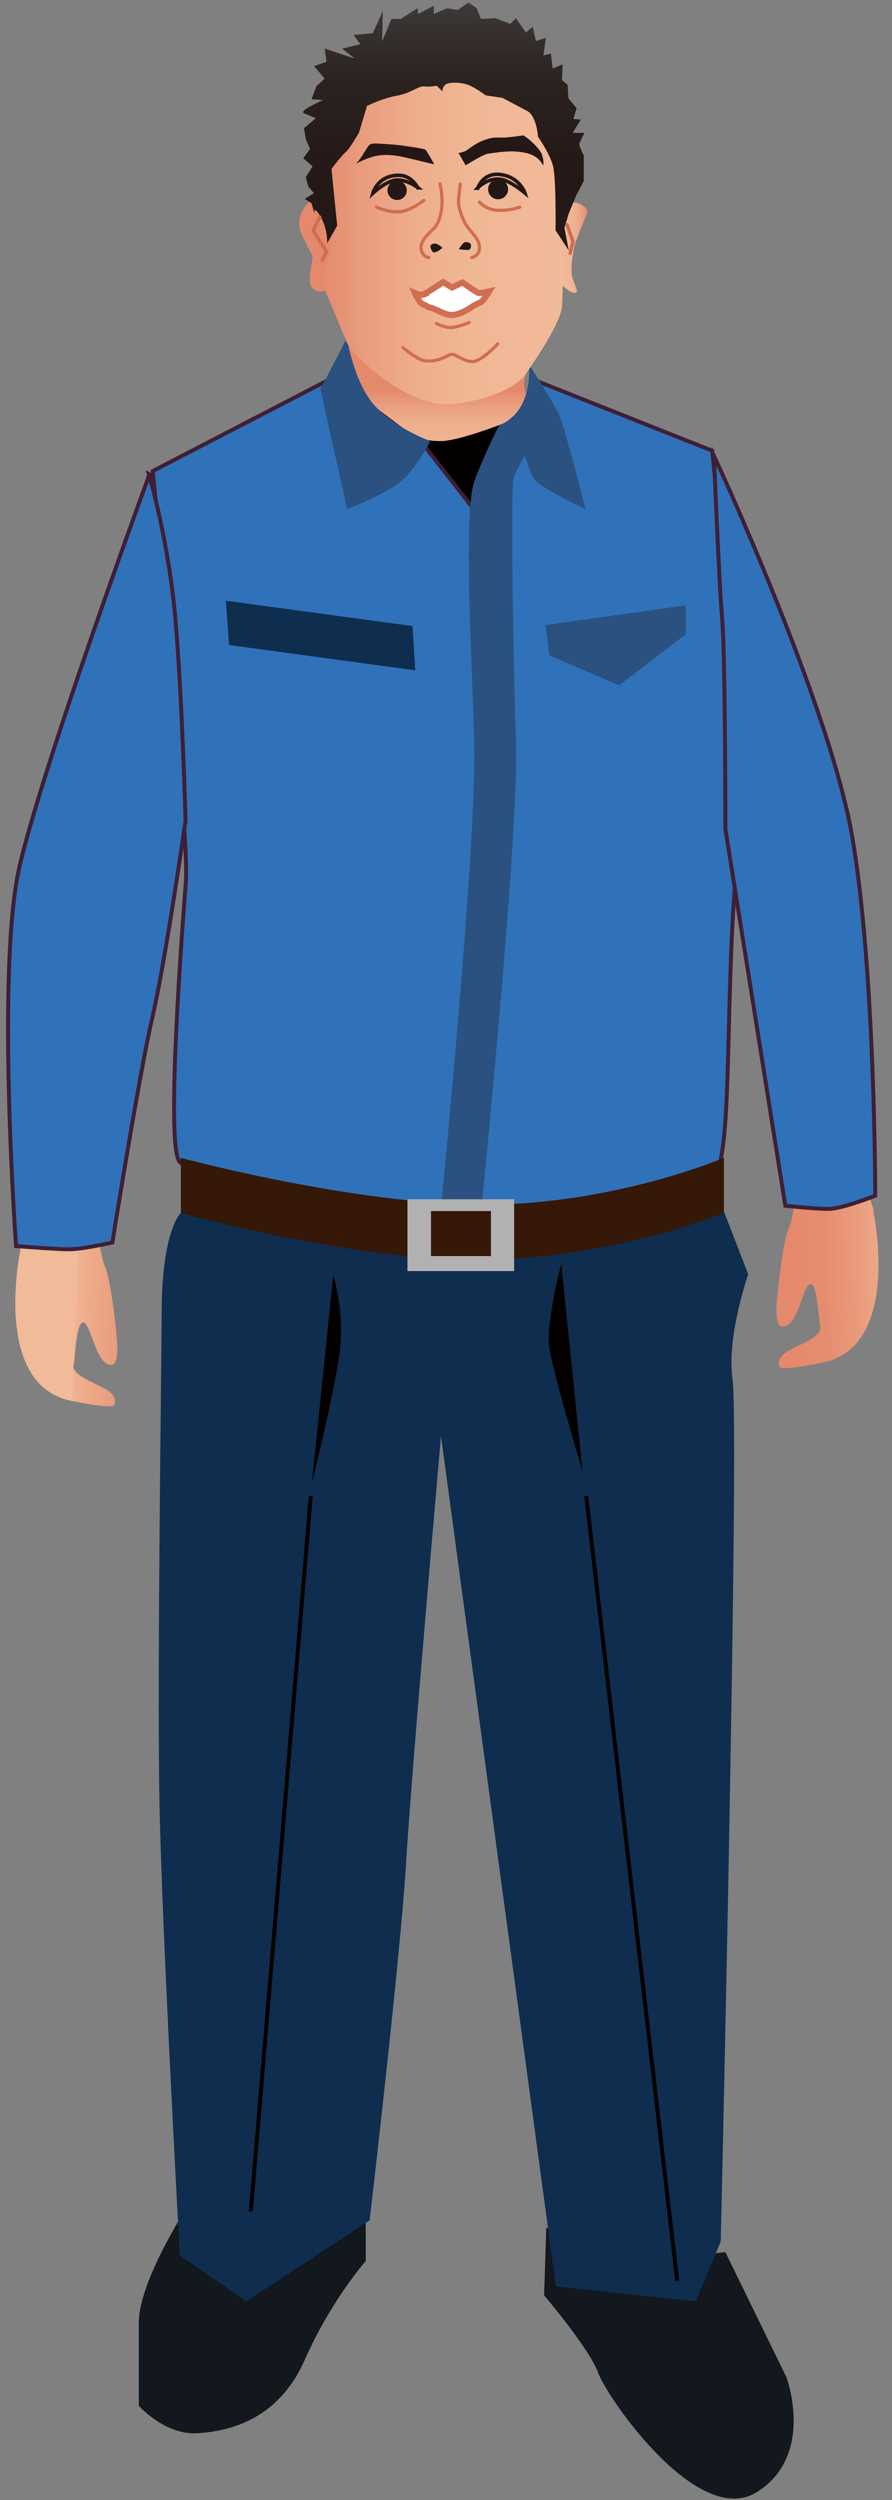 <?xml version="1.0" encoding="UTF-8"?>
<svg id="_レイヤー_1" data-name="レイヤー_1" xmlns="http://www.w3.org/2000/svg" width="250" height="700" xmlns:xlink="http://www.w3.org/1999/xlink" version="1.1" viewBox="0 0 250 700">
  <rect x="0" y="0" width="250" height="700" fill="#808080" stroke="none"/>
  <!-- Generator: Adobe Illustrator 29.3.0, SVG Export Plug-In . SVG Version: 2.1.0 Build 146)  -->
  <defs>
    <style>
      .st0 {
        stroke-width: .9px;
      }

      .st0, .st1, .st2 {
        stroke: #d16d51;
        stroke-linecap: round;
      }

      .st0, .st1, .st2, .st3, .st4, .st5 {
        stroke-miterlimit: 10;
      }

      .st0, .st1, .st3, .st4 {
        fill: none;
      }

      .st1 {
        stroke-width: 1px;
      }

      .st6 {
        fill: url(#linear-gradient2);
      }

      .st7 {
        fill: url(#linear-gradient1);
      }

      .st8 {
        fill: url(#linear-gradient3);
      }

      .st2 {
        fill: #fff;
        stroke-width: 1.7px;
      }

      .st9 {
        fill: url(#linear-gradient);
      }

      .st10 {
        fill: #e5896c;
      }

      .st11 {
        fill: #12181d;
      }

      .st12 {
        fill: #0f2d4e;
      }

      .st13 {
        fill: #040000;
      }

      .st14 {
        fill: #2a517f;
      }

      .st15 {
        fill: #231815;
      }

      .st16 {
        fill: #2d606f;
      }

      .st3 {
        stroke: #231815;
        stroke-width: 1px;
      }

      .st17 {
        fill: #351807;
      }

      .st4 {
        stroke: #040000;
      }

      .st4, .st5 {
        stroke-width: 1.1px;
      }

      .st5 {
        fill: #2f72b9;
        stroke: #3f1f36;
      }

      .st18 {
        fill: #b2b1b1;
      }

      .st19 {
        fill: url(#_名称未設定グラデーション_13);
      }

      .st20 {
        fill: url(#_名称未設定グラデーション_16);
      }
    </style>
    <linearGradient id="_名称未設定グラデーション_16" data-name="名称未設定グラデーション 16" x1="122.8" y1="135.3" x2="122.8" y2="92.8" gradientUnits="userSpaceOnUse">
      <stop offset="0" stop-color="#f1ba98"/>
      <stop offset=".2" stop-color="#f0b795"/>
      <stop offset=".4" stop-color="#eeaf8e"/>
      <stop offset=".5" stop-color="#eaa081"/>
      <stop offset=".6" stop-color="#e58c6f"/>
      <stop offset=".6" stop-color="#e5896c"/>
    </linearGradient>
    <linearGradient id="linear-gradient" x1="-628" y1="384.5" x2="-653" y2="384.5" gradientTransform="translate(-717.3 2.7) rotate(178.2) scale(1.2 -1) skewX(3.3)" gradientUnits="userSpaceOnUse">
      <stop offset="0" stop-color="#f1ba98"/>
      <stop offset="0" stop-color="#efb291"/>
      <stop offset=".4" stop-color="#e99b7c"/>
      <stop offset=".7" stop-color="#e68d70"/>
      <stop offset="1" stop-color="#e5896c"/>
    </linearGradient>
    <linearGradient id="linear-gradient1" x1="189" y1="344.2" x2="163.9" y2="344.2" gradientTransform="translate(12.4 2.7) rotate(1.8) scale(1.2 1) skewX(3.3)" xlink:href="#linear-gradient"/>
    <linearGradient id="linear-gradient2" x1="156.9" y1="69.3" x2="164.6" y2="69.3" gradientUnits="userSpaceOnUse">
      <stop offset="0" stop-color="#f1ba98"/>
      <stop offset=".4" stop-color="#f0b795"/>
      <stop offset=".6" stop-color="#eeaf8e"/>
      <stop offset=".8" stop-color="#eaa081"/>
      <stop offset="1" stop-color="#e58c6f"/>
      <stop offset="1" stop-color="#e5896c"/>
    </linearGradient>
    <linearGradient id="linear-gradient3" x1="159.8" y1="64.6" x2="90.7" y2="64.6" xlink:href="#linear-gradient2"/>
    <linearGradient id="_名称未設定グラデーション_13" data-name="名称未設定グラデーション 13" x1="124.5" y1="70.2" x2="124.5" y2=".6" gradientUnits="userSpaceOnUse">
      <stop offset="0" stop-color="#231815"/>
      <stop offset=".4" stop-color="#251a17"/>
      <stop offset=".7" stop-color="#2c2321"/>
      <stop offset=".9" stop-color="#373230"/>
      <stop offset="1" stop-color="#3e3a39"/>
    </linearGradient>
  </defs>
  <path class="st11" d="M53.6,616.1s-14.7,22.1-14.7,34.3v23.2s7.3,8.3,16.5,7.7c9.2-.6,22.6-3.9,30-20.5,7.3-16.6,17.1-27.7,17.1-27.7v-14.4s-2.4,6.6-9.8,6.6l-39.2-9.4Z"/>
  <path class="st11" d="M153.1,623.8l-.6,18.9s12.7,14.9,15.2,21.8c2.5,6.9,27.9,43.6,44.4,33.3,16.5-10.3,8.3-32.2,8.3-32.2l-17.1-35s-28.6,3.4-33.7,2.3c-5.1-1.1-16.5-9.2-16.5-9.2Z"/>
  <path class="st16" d="M63.1,636.3"/>
  <path class="st20" d="M97.6,92.8l-2.3,25.3s22.8,17.1,29.2,17.2c6.4,0,25.4-5.8,25.4-5.8,0,0,.2-8-.9-14.1-1.1-6.1-3.3-5.9-1.2-12.1s2.5-8.2,2.5-8.2l-25.5,13.6-27.1-15.9Z"/>
  <path class="st12" d="M50.7,339.6s-5.4,4.7-5.4,28.5c0,10.8-1.3,100.8-.6,136.9s5.7,126.5,5.7,126.5l18.6,12.9,34.6-22.7s8.7-74.4,10.2-99.9c1.5-25.5,9.8-119.7,9.8-119.7l32.2,238.1,39.2,4.2,7-16.8s5.3-227.2,3.3-241.5c-1.7-11.8,4.4-29.3,4.4-29.3l-6.7-17.3s-45.7,6.5-68.6,5.1c-22.9-1.4-83.6-5.1-83.6-5.1Z"/>
  <path class="st13" d="M93.4,357.1s3.4,10.3,1.7,22.3c-1.7,12-7.7,35.9-7.7,35.9"/>
  <path class="st13" d="M157.3,353.9s-4.3,16.3-3.4,23.1c.9,6.8,9.4,35.1,9.4,35.1l-6-58.2Z"/>
  <line class="st4" x1="87.1" y1="418.9" x2="70.3" y2="619.2"/>
  <line class="st4" x1="164.3" y1="418.9" x2="189.8" y2="638.6"/>
  <path class="st9" d="M5.8,349.5s-8.3,38,14,42.7c0,0,9.7,2.1,12.1,1.4,0,0,1.2-2-1.2-3.9-2.4-2-10.6-4.3-10.1-7.4.6-3.2.8-12.6,2.9-12,2.1.6,3.5,12.7,8.1,11.8,0,0,1.3-.2,1.3-4.4,0-4.2-2-20.1-3.4-22.9-1.4-2.8-2.2-11.5-2.2-11.5,0,0-11.2-8.2-19.4-.7l-2.3,7Z"/>
  <path class="st7" d="M244.7,338.8s8.3,38-14,42.7c0,0-9.7,2.1-12.1,1.4,0,0-1.2-2,1.2-3.9,2.4-2,10.6-4.3,10.1-7.4-.6-3.2-.8-12.6-2.9-12-2.1.6-3.5,12.7-8.1,11.8,0,0-1.3-.2-1.3-4.4,0-4.2,2-20.1,3.4-22.9,1.4-2.8,2.2-11.5,2.2-11.5,0,0,11.2-8.2,19.4-.7l2.3,7Z"/>
  <g>
    <path class="st13" d="M95.1,115.3s21.2,9.3,29.9,8.1,25.5-8.7,25.5-8.7l2.5,39.8-44.8-.6-13.1-38.6Z"/>
    <path class="st5" d="M93.2,105.7l26.1,19.6,13.1,16.8,14-15.9,3.1-19.9,50.1,19.9s9.3,86.8,6.5,120.4c-2.8,33.6-.9,75.6-5.6,82.2-4.7,6.5-27.1,16.8-60.7,15.9-33.6-.9-85.9-14-89.6-19.6-3.7-5.6.9-65.4,1.9-78.4s-9.3-114.8-9.3-114.8l50.4-26.1Z"/>
    <path class="st5" d="M41.9,132.8S12,214,5.4,242.9c-6.5,28.9-.9,106-.9,106,0,0,11.2.9,14.9.9s12.1-1.9,12.1-1.9c0,0,7.5-47.1,11.2-63,3.7-15.9,9.3-55.1,9.3-55.1,0,0-.9-33.6-2.8-56-1.9-22.4-7.5-41.1-7.5-41.1Z"/>
    <path class="st5" d="M200.1,127.6s32.2,69.1,38.7,106.4c6.5,37.3,6.5,100.8,6.5,100.8,0,0-9.3,3.7-13.1,3.7s-12.1-.9-12.1-.9l-16.8-105.5s0-48.6-.9-58.8c-.9-10.3-2.3-45.7-2.3-45.7Z"/>
    <polygon class="st12" points="116.4 187.7 64.2 180.6 63.3 168.2 115.6 175.3 116.4 187.7"/>
    <polygon class="st14" points="152.9 175 192.2 169.5 192.2 177.6 173.5 191.9 154 183.5 152.9 175"/>
    <path class="st14" d="M97.3,94.5l-7.5,14.5,7.5,33.6s9.3-3.7,14-7c4.9-3.4,9.3-12.1,9.3-12.1,0,0-10.3-3.7-15.9-10.3-5.6-6.5-7.5-18.7-7.5-18.7Z"/>
    <path class="st14" d="M139.9,119.1s2.8,4.4,5.6,6.7c2.8,2.3,2.3,7,5.1,9.3,2.8,2.3,13.5,7.5,13.5,7.5,0,0-5.6-22.4-7.5-26.6s-8.4-14-8.4-14c0,0,.8,5.4-1.6,10.6-2.3,5.1-6.8,6.5-6.8,6.5Z"/>
    <path class="st14" d="M139.9,119.1s-3.6,6.8-6.8,15.2c-3.3,8.4-1,46-.2,73.1.9,28.9-9.8,135.8-9.8,135.8l11.2,1.4s11.2-109.7,10.3-136.8c-.7-21.1-1.6-71.9-.6-74.2.9-2.3,4.7-9,4.7-9l-8.7-5.6Z"/>
    <path class="st17" d="M202.9,339.6s-30.3,12.6-67.2,13.1c-36.9.5-85-13.1-85-13.1v-15.4s48.6,13.1,85,13.1,67.2-13.1,67.2-13.1v15.4Z"/>
    <path class="st18" d="M114.2,335.8v20.1h29.9v-20.1h-29.9ZM137.6,351.7h-16.8v-12.6h16.8v12.6Z"/>
  </g>
  <g>
    <g>
      <path class="st10" d="M93,59.7s-3.7-4.3-5.6-3.5c-1.9.8-5.1,5-2.6,10,2.6,5,1.6,3.5,2.6,5,.9,1.5-2.1,7.8.5,9.8,2.6,2,5.6-1.3,5.6-1.3"/>
      <path class="st6" d="M157.2,60.4s-1.6-3.5,2.6-3.7c4.2-.2,4.9,2.6,4.9,2.6,0,0-3.5,8.4-3.7,9.6s-1.4,6.5-.5,9.1,1.9,4,.5,4-4-2.6-4-2.6l.2-18.9Z"/>
      <path class="st8" d="M97.4,96.3c2.6,4.2,17.3,18.2,29.6,16.8,12.4-1.4,18.7-5.8,20.5-8.6,1.9-2.8,9.6-13.8,10-18.7s.2-16.1-.2-18.7c-.5-2.6,2.8-14,2.3-17.7-.5-3.7-2.1-23.6-6.8-26.6-4.7-3-14.7-7.9-26.1-6.8s-27.8,4-29.6,6.3c-1.9,2.3-7.9,27.5-5.1,36.4,0,0,.9,9.1.7,11.4s-3.5,6.3-1.2,12.1"/>
    </g>
    <path class="st19" d="M103,29.6s4.2-2.1,8.2-2.8c4-.7,6.1-2.8,7.7-2.6,1.6.2,3.5-.2,3.5-.2l1.6,1.6s0-1.6,1.2-2.1c1.2-.5,3.7-.5,5.8.2,2.1.7,5.1,3,5.1,3l4.7.7s4.4,2.3,7,3.7c2.6,1.4,3,7.2,3,7.2,0,0,3.3,4.7,4.2,8.2.9,3.5.7,18,.7,18l3.7,5.6-1.2-6.3,1.2-4,2.1-5.1,2.1-4v-7.2s-1.4-2.6-1.2-3.3c.2-.7,1.4-3,1.4-3h-3.3l2.3-3.7-2.1-.2.9-3-2.3-2.8-.2-3.7-1.6-1.4.2-4.4-2.8,1.2-.5-4.2-2.1.5.7-4.9-2.8.9-.9-4-1.9,1.6-2.8-4-1.6,1.6-4.2-1.6-4,.2-1.2-3-2.3-1.6-3,2.1-3-.5-3.7,1.6V1.6l-4.4,2.3-.2-1.6-4.7,3h-2.6l-2.6,6.3.2-8.6-2.8,6.3-5.4.5,1.9,2.6-5.1,1.2,3.5,2.8-8.4-2.8.5,3.7-3.5,1.2,3,3.5-2.3,2.1-1.4,3.7,3.3.2s-7,3-5.4,3.7l3.3,1.4-3.3,2.8.5,3,1.2,2.8-1.9,2.6,2.6,2.3-1.9,3,.7,2.6,1.6,1.9-2.6,1.6,1.9,1.2.9,3s-.5-2.8,1.6.7,1.9,7.5,1.9,7.5l2.8-4.9-1.6-15.9s3-4,4-4.7c.9-.7,3.7-5.4,3.7-5.4l2.3-7.7Z"/>
    <polyline class="st1" points="89.6 60.8 87.8 64.5 89.3 67 91.5 70.4 90.3 72.9"/>
    <polyline class="st1" points="158.9 62.9 160.6 67.6 159.8 70.9"/>
  </g>
  <path class="st3" d="M133.9,52.7s1.4-4.6,6.6-3.8,6.6,5.1,6.6,5.1c0,0-4.2-3.5-6.8-3.8-3.8-.5-6.5,2.5-6.5,2.5Z"/>
  <circle class="st15" cx="139.6" cy="53" r="2.8"/>
  <circle class="st15" cx="111.3" cy="53.3" r="2.7"/>
  <path class="st3" d="M117.1,52.6s-1.6-3.3-4.9-3.5c-6.3-.3-7.7,5-7.7,5,0,0,3.9-3.7,6.9-3.7s5.8,2.2,5.8,2.2Z"/>
  <path class="st0" d="M123.3,51.5c0-.2.9,3.5.5,6.7s-1.2,4.4-1.8,5.3-2.9,2.4-3.8,4.7c-.7,1.7.5,3.9,2,3.9"/>
  <path class="st0" d="M132.2,72.1s2.2-.3,2.2-2.8-2.6-4.4-3.8-6.4c-1.2-2-2.2-5.1-2.1-6.7s.5-4.7.5-4.7"/>
  <path class="st2" d="M118.9,82.3c1.1-.5,5.3-3.3,5.3-3.3l2.5,1.5,2.9-1.4s3.9,2.7,4.4,2.9c.6.2,3.1-.4,3.1-.4,0,0-1.6,2.7-2.5,3.1s-1.8.8-2.6,1.4c-1.4.9-3.4,2-5.3,2.1s-5-1.9-5.9-2-.9-.5-2.1-.9-2.4-3.2-2.4-3.2c0,0,1.7.8,2.7.3Z"/>
  <path class="st15" d="M124,69.4s-1.2-1.2-2.1-1.2-1.5.5-1.2,1.3c.4.8.5,1.4,1.4,1.1s1.9-1.2,1.9-1.2Z"/>
  <path class="st15" d="M128.6,69.8s.9-1.6,1.5-1.9,1.8,0,1.9.7-.2,1.4-.9,1.4-2.5-.2-2.5-.2Z"/>
  <path class="st0" d="M112.9,97.3s3.8,3.3,6.1,3.7c4.1.6,6.7-1.9,7.8-1.8s3.6,2.3,6,2,6.7-4.9,6.7-4.9"/>
  <path class="st0" d="M122.3,90.6c.2,0,2.4,1.3,4.4,1.1,2-.2,4.8-1.4,4.8-1.4"/>
  <path class="st0" d="M118.8,56.1s-3.7,3-6.9,3.2-6.4-1.3-6.4-1.3"/>
  <path class="st0" d="M134.4,56.6s1.9,2.3,5.5,2.3,5.8-.9,5.8-.9"/>
  <g>
    <path class="st15" d="M128.6,43c.2.3,1.9,3.3,1.9,3.3,0,0,5.1-3.2,6.4-3.3s5.1-.9,8.5-.5c2.7.3,4.1.9,5.2,1.8s1.6,2,1.6,2c.2.1.3-2.5-.9-4.1-2-2.7-4.6-4.3-4.6-4.3,0,0-3.3.5-5,.6s-3.3-.3-5.9.7c-3.1,1.1-4.7,2.9-5.6,3.2s-1.8.5-1.8.5Z"/>
    <path class="st15" d="M121.7,46s-2-3.7-2.5-4.1-8.3-1.4-8.6-1.4-4.1-.3-4.7-.3-1.9-.2-2.5.5c-.6.7-1.6,2.5-2.3,3.5-.7,1-1.3,1.6-1.3,1.6,0,0,3.1-1.6,5.4-2.1s4.9-.4,8,.3,8.4,2,8.4,2Z"/>
  </g>
</svg>
